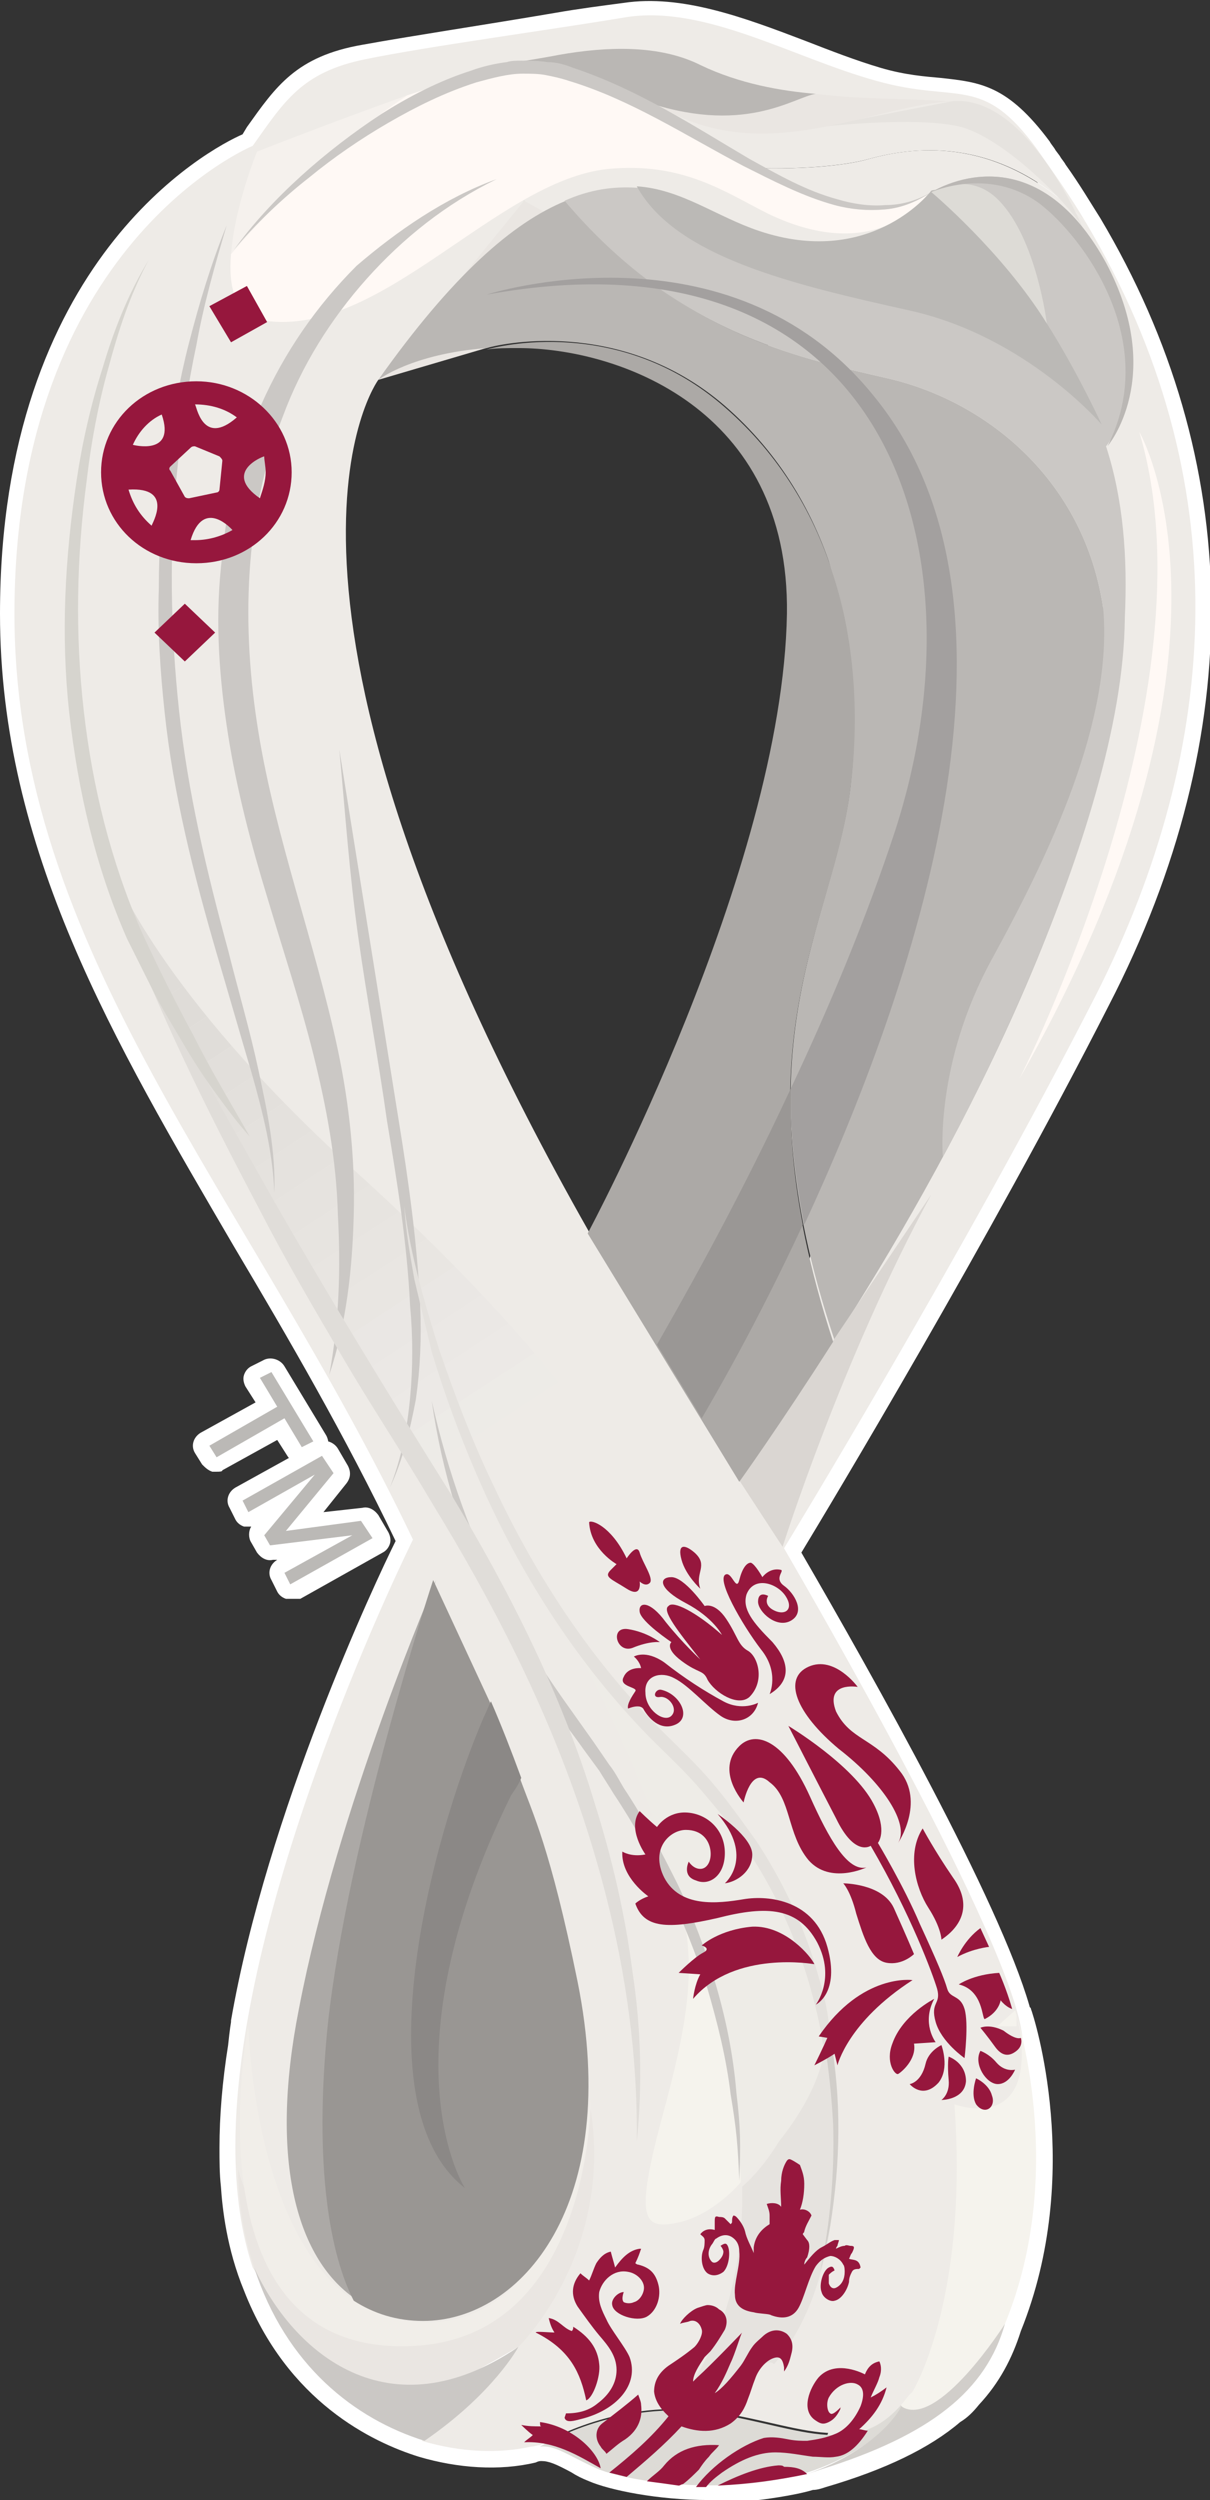 <?xml version="1.0" encoding="utf-8"?>
<!-- Generator: Adobe Illustrator 26.2.1, SVG Export Plug-In . SVG Version: 6.00 Build 0)  -->
<svg version="1.1" id="Layer_1" xmlns="http://www.w3.org/2000/svg" xmlns:xlink="http://www.w3.org/1999/xlink" x="0px" y="0px"
	 viewBox="0 0 83.8 173.1" enable-background="new 0 0 83.8 173.1" xml:space="preserve">
<rect x="0" y="0" width="83.8" height="173.1" fill="#333333" stroke="none"/>
<g>
	<g>
		<g>
			<g>
				<path fill="#FFFFFF" d="M49.1,173.1c-3.6,0-6.9-0.7-8.3-1.3c-0.5-0.2-0.9-0.4-1.2-0.6c-1.1-0.6-1.6-0.8-2.1-0.8
					c-0.1,0-0.2,0-0.4,0.1c-2.5,0.6-5.4,0.4-8.1-0.4c-3.2-1-9.1-3.8-12.1-11.5c-1.2-2.9-1.5-5.7-1.6-7.2c-0.1-0.9-0.1-1.8-0.1-2.7
					c0-2.2,0.2-4.6,0.6-7.1c0.1-1,0.2-1.6,0.2-1.6c0,0,0-0.1,0-0.1c2.5-14.4,10-30.4,11.4-33.2c-3.5-7.3-7.4-14-11.2-20.4
					C7.9,72.1,0,58.8,0,42.5C0,18,14.5,10.3,16.8,9.3l0.3-0.5c2-2.8,3.4-4.9,8-5.7c3.3-0.6,8.6-1.4,13.3-2.2
					c1.7-0.3,3.3-0.5,4.8-0.7c4-0.6,8.3,1,12.5,2.6c1.8,0.7,3.6,1.4,5.3,1.9c1.7,0.5,3.1,0.6,4.2,0.7c2.7,0.3,4.6,0.5,7.5,4.4
					c0.1,0.2,0.3,0.4,0.4,0.6l0.3,0.4c0.1,0.2,0.3,0.4,0.4,0.6c1,1.4,1.7,2.6,2.4,3.7c10,16.8,10.3,35.7,0.6,54.5
					c-8.3,16.3-19.3,34.6-21.3,37.9c5.1,8.8,13.7,24.1,15.8,31.4c0,0.1,0.1,0.1,0.1,0.2c0.2,0.5,3.7,11.4-0.7,22.3
					c-0.6,1.9-1.5,3.6-2.9,5.1c-0.4,0.5-0.8,0.9-1.3,1.2c-2.1,1.8-5.2,3.3-9.3,4.5c-0.3,0.1-0.6,0.2-0.9,0.2
					c-1.3,0.4-3.7,0.7-3.8,0.7c-0.9,0.1-1.8,0.2-2.7,0.2C49.6,173.1,49.4,173.1,49.1,173.1z M37.6,168.3c1.1,0,1.9,0.4,3,1
					c0.3,0.2,0.7,0.4,1.2,0.6c0.8,0.4,3.9,1.2,7.9,1.1c0,0,0,0,0,0c0.9,0,1.7-0.1,2.5-0.2c0.6-0.1,2.4-0.3,3.3-0.6c0,0,0.1,0,0.1,0
					c0.3-0.1,0.5-0.1,0.8-0.2c3.8-1.2,6.6-2.5,8.6-4.2c0.4-0.3,0.7-0.6,1-0.9c1.2-1.3,2-2.7,2.5-4.3c0,0,0-0.1,0-0.1
					c3.9-9.5,1.2-19.2,0.7-20.8c0-0.1-0.1-0.1-0.1-0.2c-1.5-5.1-7.3-16.6-15.9-31.5l-0.1-0.2c-0.2-0.3-0.2-0.7,0-1
					c0.1-0.2,12.4-20.5,21.5-38.3c9.4-18.4,9.2-36.1-0.6-52.5c-0.6-1.1-1.4-2.2-2.3-3.6c-0.1-0.2-0.3-0.4-0.4-0.6l-0.3-0.4
					c-0.1-0.2-0.2-0.3-0.4-0.5c-2.3-3.1-3.4-3.3-5.9-3.5c-1.2-0.1-2.7-0.3-4.6-0.8c-1.8-0.5-3.7-1.2-5.5-1.9C51,3.2,47,1.6,43.5,2.2
					c-1.4,0.2-3.1,0.5-4.8,0.7C34,3.6,28.8,4.4,25.5,5.1c-3.7,0.7-4.7,2.2-6.6,4.9l-0.5,0.7c-0.1,0.2-0.3,0.3-0.5,0.4
					c-0.6,0.3-15.8,6.9-15.8,31.5c0,15.7,7.4,28.2,16,42.7c3.9,6.6,7.9,13.4,11.5,21c0.1,0.3,0.1,0.6,0,0.9
					c-0.1,0.2-8.8,17.7-11.5,33.3c0,0,0,0.1,0,0.1c0,0.2-0.1,0.7-0.2,1.3c-0.4,2.5-0.6,4.8-0.6,6.8c0,0.8,0,1.6,0.1,2.6
					c0.1,1.4,0.3,4,1.4,6.6c2.7,7,7.9,9.4,10.7,10.3c2.4,0.7,4.9,0.9,7,0.4c0.2-0.1,0.5-0.1,0.7-0.1
					C37.4,168.4,37.5,168.3,37.6,168.3z M33.1,165.1c-0.4,0-0.8-0.2-0.9-0.6c-0.3-0.5-0.1-1.1,0.4-1.4l0.2-0.1c0,0,0.1,0,0.1,0
					c0.7-0.3,1.5-0.7,2.2-1.2c0.1-0.1,0.2-0.1,0.2-0.2c0,0,0,0,0,0c0,0,0,0,0,0c0.5-0.3,1.1-0.2,1.5,0.3c0.3,0.5,0.2,1.1-0.3,1.4
					c0,0,0,0,0,0l0,0c0,0,0,0,0,0c-0.1,0.1-0.2,0.1-0.3,0.2c-0.9,0.6-1.8,1.1-2.6,1.4C33.4,165.1,33.3,165.1,33.1,165.1z"/>
			</g>
		</g>
		<g>
			<g>
				<path fill="#FFFFFF" d="M15,101.9c-0.1,0-0.2,0-0.3,0c-0.3-0.1-0.5-0.3-0.7-0.5l-0.5-0.8c-0.3-0.5-0.1-1.1,0.4-1.4l3.8-2.1
					l-0.7-1.1c-0.1-0.2-0.2-0.5-0.1-0.8c0.1-0.3,0.3-0.5,0.5-0.6l0.8-0.4c0.5-0.3,1.2-0.1,1.5,0.4l2.9,4.8c0.1,0.2,0.2,0.5,0.1,0.8
					c-0.1,0.3-0.3,0.5-0.5,0.6l-0.8,0.4c-0.5,0.3-1.2,0.1-1.5-0.4l-0.7-1.1l-3.8,2.1C15.4,101.9,15.2,101.9,15,101.9z"/>
			</g>
		</g>
		<g>
			<g>
				<path fill="#FFFFFF" d="M20.1,110.7c-0.1,0-0.2,0-0.3,0c-0.3-0.1-0.5-0.3-0.6-0.5l-0.4-0.8c-0.3-0.5-0.1-1.1,0.4-1.4l0,0l-0.3,0
					c-0.4,0.1-0.8-0.1-1.1-0.5l-0.4-0.7c-0.2-0.3-0.2-0.8,0-1.1c-0.2,0-0.4,0-0.5,0c-0.3-0.1-0.5-0.3-0.6-0.5l-0.4-0.8
					c-0.3-0.5-0.1-1.1,0.4-1.4l5.6-3.1c0.5-0.3,1.2-0.1,1.5,0.4l0.7,1.2c0.2,0.4,0.2,0.8-0.1,1.2l-1.6,2l2.7-0.3
					c0.4-0.1,0.8,0.1,1.1,0.5l0.7,1.2c0.1,0.2,0.2,0.5,0.1,0.8c-0.1,0.3-0.3,0.5-0.5,0.6l-5.7,3.2C20.5,110.7,20.3,110.7,20.1,110.7
					z"/>
			</g>
		</g>
		<g>
			<g>
				<path fill="#EAE6E2" d="M26.2,26.3c0,0,3.8-8.1,10.1-12.4c6.3-4.3,11.8-1.2,15.7,1c3.8,2.2,7.8,1.5,7.8,1.5"/>
			</g>
		</g>
		<g>
			<g>
				<g>
					<path fill="none" d="M36.3,13.9L26.2,26.3c0,0-10.7,14.3,14.6,59l10.5,17.2l12.6-40.6L52.9,23.2L36.3,13.9z"/>
				</g>
			</g>
			<g>
				<g>
					<path fill="#DDDBD6" d="M48.7,167c-6.3-0.7-11.1,2.3-11.3,2.4c1.1-0.1,1.9,0.6,3.9,1.5c1.3,0.6,5.9,1.6,11.1,1
						c0,0,2.4-0.3,3.5-0.7c5.8-1.9,7.2-5.4,7.2-5.4s0-0.1,0.1-0.2c-0.1,0.1-0.2,0.2-0.3,0.3C59.2,170.7,55.1,167.8,48.7,167z"/>
				</g>
			</g>
			<g>
				<g>
					<g>
						<path fill="none" d="M36.3,13.9L26.2,26.3c0,0-10.7,14.3,14.6,59l10.5,17.2l12.6-40.6L52.9,23.2L36.3,13.9z"/>
					</g>
				</g>
				<g>
					<g>
						<path fill="#EEEBE7" d="M41.3,9.6C47,12.1,56.7,12,60.2,11c3.3-0.9,9.2-1.6,15,4.4c-1-1.7-2.2-3.4-3.4-5.1
							C68,5.1,66.4,7.2,60.7,5.6C54.9,4,48.8,0.3,43.3,1.2c-5.4,0.9-13.6,2-18,2.9c-4.4,0.9-5.6,2.9-7.8,6l0,1.6
							C17.5,11.7,35.5,7.1,41.3,9.6z"/>
					</g>
				</g>
				<g>
					<g>
						<path fill="#EEEBE7" d="M75.2,15.4c-5.9-6-11.7-5.3-15-4.4c-3.4,1-13.1,1.1-18.9-1.4c-5.8-2.5-23.8,2.1-23.8,2.1l0-1.6
							c0,0-16.5,6.8-16.5,32.4c0,23.3,16.1,40,27.6,64.1c0,0-12.3,24.7-12.3,42c0,3.2,0.4,6,1.2,8.4c3.1,5,9.3,11.6,18.3,5.5
							c0,0-1.7,3.2-6.6,6.5c2.7,0.8,5.3,0.9,7.6,0.4c0.2,0,0.4-0.1,0.6-0.1c0.2-0.1,5-3.1,11.3-2.4c6.4,0.7,10.5,3.7,14.3-1.1
							c0.1-0.1,0.2-0.2,0.3-0.3c0.7-1.2,3.8-7.6,2.9-19.9c0,0,5.3,1.9,4.6-4.6c-0.7-6.6-14.6-30.5-16.5-33.8
							c0,0,12.4-20.3,21.6-38.3C84.6,51.7,85.8,33.2,75.2,15.4z M51.3,102.5L40.8,85.3c-25.3-44.6-14.6-59-14.6-59l10.1-12.4
							l16.7,9.3l10.9,38.7L51.3,102.5z"/>
					</g>
				</g>
				<g>
					<g>
						<path fill="#EAE6E2" d="M35.9,162.5c0,0,6.6-6.4,5-16.5c0,0-0.3,15.3-11,15.3c-10.7,0-13.4-11.1-13.4-11.1
							c0-0.3-0.6,15.7,13.4,15.7"/>
					</g>
				</g>
				<g>
					<g>
						<path fill="#F1EEE9" d="M40.9,145.3c0,0,0.1,16.1-11.8,17.1c-16.5,1.3-11.9-22.2-11.9-22.2s0.4,20.6,12.4,20.6
							C39.5,160.7,40.9,145.3,40.9,145.3"/>
					</g>
				</g>
			</g>
			<g>
				<g>
					<defs>
						<path id="SVGID_1_" d="M7.9,60.4c0,0,3,8.2,16.5,20.5c13.5,12.2,17.5,19.3,17.5,19.3l-9.8,6.4c0,0-14.7-22.9-19.2-33
							C8.4,63.5,7.9,60.4,7.9,60.4z"/>
					</defs>
					<clipPath id="SVGID_00000169522881419817511940000004226789230582400671_">
						<use xlink:href="#SVGID_1_"  overflow="visible"/>
					</clipPath>
					<g clip-path="url(#SVGID_00000169522881419817511940000004226789230582400671_)">
						<polygon fill-rule="evenodd" clip-rule="evenodd" fill="#DFDCD8" points="17.1,60.4 19.5,63.8 7.9,71.4 7.9,60.4 						"/>
					</g>
					<g clip-path="url(#SVGID_00000169522881419817511940000004226789230582400671_)">
						<polygon fill-rule="evenodd" clip-rule="evenodd" fill="#DFDCD8" points="19.5,63.8 21,66 7.9,74.6 7.9,71.4 						"/>
					</g>
					<g clip-path="url(#SVGID_00000169522881419817511940000004226789230582400671_)">
						<polygon fill-rule="evenodd" clip-rule="evenodd" fill="#E0DDD9" points="21,66 22.5,68.2 9.2,76.9 7.9,75 7.9,74.6 						"/>
					</g>
					<g clip-path="url(#SVGID_00000169522881419817511940000004226789230582400671_)">
						<polygon fill-rule="evenodd" clip-rule="evenodd" fill="#E2DFDB" points="22.5,68.2 24,70.3 10.7,79 9.2,76.9 						"/>
					</g>
					<g clip-path="url(#SVGID_00000169522881419817511940000004226789230582400671_)">
						<polygon fill-rule="evenodd" clip-rule="evenodd" fill="#E3E0DC" points="24,70.3 25.6,72.5 12.2,81.2 10.7,79 						"/>
					</g>
					<g clip-path="url(#SVGID_00000169522881419817511940000004226789230582400671_)">
						<polygon fill-rule="evenodd" clip-rule="evenodd" fill="#E4E1DD" points="25.6,72.5 27.1,74.7 13.8,83.4 12.2,81.2 						"/>
					</g>
					<g clip-path="url(#SVGID_00000169522881419817511940000004226789230582400671_)">
						<polygon fill-rule="evenodd" clip-rule="evenodd" fill="#E5E2DE" points="27.1,74.7 28.6,76.9 15.3,85.6 13.8,83.4 						"/>
					</g>
					<g clip-path="url(#SVGID_00000169522881419817511940000004226789230582400671_)">
						<polygon fill-rule="evenodd" clip-rule="evenodd" fill="#E6E3DF" points="28.6,76.9 30.1,79.1 16.8,87.8 15.3,85.6 						"/>
					</g>
					<g clip-path="url(#SVGID_00000169522881419817511940000004226789230582400671_)">
						<polygon fill-rule="evenodd" clip-rule="evenodd" fill="#E7E4E0" points="30.1,79.1 31.7,81.3 18.3,89.9 16.8,87.8 						"/>
					</g>
					<g clip-path="url(#SVGID_00000169522881419817511940000004226789230582400671_)">
						<polygon fill-rule="evenodd" clip-rule="evenodd" fill="#E8E5E1" points="31.7,81.3 33.2,83.4 19.8,92.1 18.3,89.9 						"/>
					</g>
					<g clip-path="url(#SVGID_00000169522881419817511940000004226789230582400671_)">
						<polygon fill-rule="evenodd" clip-rule="evenodd" fill="#E9E6E2" points="33.2,83.4 34.7,85.6 21.4,94.3 19.8,92.1 						"/>
					</g>
					<g clip-path="url(#SVGID_00000169522881419817511940000004226789230582400671_)">
						<polygon fill-rule="evenodd" clip-rule="evenodd" fill="#EAE7E4" points="34.7,85.6 36.2,87.8 22.9,96.5 21.4,94.3 						"/>
					</g>
					<g clip-path="url(#SVGID_00000169522881419817511940000004226789230582400671_)">
						<polygon fill-rule="evenodd" clip-rule="evenodd" fill="#EBE8E5" points="36.2,87.8 37.7,90 24.4,98.7 22.9,96.5 						"/>
					</g>
					<g clip-path="url(#SVGID_00000169522881419817511940000004226789230582400671_)">
						<polygon fill-rule="evenodd" clip-rule="evenodd" fill="#ECE9E6" points="37.7,90 39.3,92.2 25.9,100.9 24.4,98.7 						"/>
					</g>
					<g clip-path="url(#SVGID_00000169522881419817511940000004226789230582400671_)">
						<polygon fill-rule="evenodd" clip-rule="evenodd" fill="#EDEBE7" points="39.3,92.2 40.8,94.3 27.5,103 25.9,100.9 						"/>
					</g>
					<g clip-path="url(#SVGID_00000169522881419817511940000004226789230582400671_)">
						<polygon fill-rule="evenodd" clip-rule="evenodd" fill="#EEEBE7" points="40.8,94.3 41.9,95.9 41.9,96.8 29,105.2 27.5,103 
													"/>
					</g>
					<g clip-path="url(#SVGID_00000169522881419817511940000004226789230582400671_)">
						<polygon fill-rule="evenodd" clip-rule="evenodd" fill="#EEEBE7" points="30,106.6 29,105.2 41.9,96.8 41.9,106.6 						"/>
					</g>
				</g>
			</g>
		</g>
		<g>
			<g>
				<path fill-rule="evenodd" clip-rule="evenodd" fill="#E6E3DF" d="M51.4,151.4c0,0,6.1-4.9,4.9-15.2c0,0,4.9,18.8-2.7,27.5
					c0,0-0.5-0.8-2.2,1.6c-1.6,2.4-4.1,0.5-4.1,0.5S51.6,161,51.4,151.4z"/>
			</g>
		</g>
		<g>
			<g>
				<path fill="#D1CECA" d="M57.1,141.4c0.3,1.9,0.5,3.8,0.6,5.7c0.1,3.4-0.2,6.8-0.9,10.2c0.3-1.1,0.5-2.2,0.7-3.2
					c0.7-4.3,0.8-8.7,0-13.1L57.1,141.4z"/>
			</g>
		</g>
		<g>
			<g>
				<path fill="#F5F1ED" d="M28.2,6.6c-5.6,2-10.4,3.9-10.4,3.9s-1.6,3.9-1.8,7.2C19.4,13.5,23.6,9.7,28.2,6.6z"/>
			</g>
		</g>
		<g>
			<g>
				<path fill="#FFF9F5" d="M50.9,10.9C46.5,8.8,40.3,2.7,33,5c-1.6,0.5-3.2,1.1-4.8,1.6c-4.6,3.1-8.7,6.9-12.2,11
					c-0.2,2.3,0.3,4.3,2.3,4.6c8.1,1.2,16.1-9.7,23.8-10.5c5.2-0.5,8.1,1.6,11.1,3.1c7.7,3.7,11-1.3,11-1.3
					C59.4,16.2,55.2,13.1,50.9,10.9z"/>
			</g>
		</g>
		<g>
			<g>
				<g>
					<path fill="#BAB7B4" d="M76.4,42.1c-1.3-8.8-8-14.3-14.9-15.9C55,24.7,46.8,23,39.2,13.9c-3.7,1.5-7.9,5.2-13,12.4
						c0,0,2.3-1.8,7.5-2.2c0.6-0.2,9.2-2.3,16.5,4c7.6,6.6,9.8,16.7,8.7,26.4c-1.2,9.7-8,17.7-1.1,38.3
						c7.6-11.8,19.1-32.5,20.1-50.1L76.4,42.1z"/>
				</g>
			</g>
		</g>
		<g>
			<g>
				<path fill="#CBC8C5" d="M77.9,42.8c0.2-4.2-0.1-8.2-1.3-11.9c0,0,4.1-4.8-0.1-12.7c-3.9-7.3-9.2-6.5-12-4.9
					c0,0-4.2,5.4-11.9,2.8c-3-1-5.4-2.9-8.5-3.1c-1.6-0.1-3.2,0.1-5,0.9C46.8,23,55,24.7,61.5,26.2c6.9,1.6,13.6,7.1,14.9,15.9
					c0.7,7.8-3.7,17-7.7,24.3c-4,7.3-3.4,13.7-3.4,13.7S77.8,57.7,77.9,42.8z"/>
			</g>
		</g>
		<g>
			<g>
				<path fill="#BBB9B6" d="M76.3,29.4c0,0-1.7-3.7-3.8-7L69,15.5l-3.7-2.5c-0.2,0.2-0.5,0.1-0.8,0.2c0,0,0,0,0,0
					c-0.3,0.4-4.4,5.3-11.9,2.8c-3-1-5.4-2.9-8.5-3.1c2.7,4.9,10.8,6.8,18.9,8.6S76.3,29.4,76.3,29.4z"/>
			</g>
		</g>
		<g>
			<g>
				<path fill="#E6E3DF" d="M56.7,8.8c0,0,6.8-0.8,9.9,0c3.1,0.9,7.4,5.3,8.4,7c0,0-3.8-9.2-9-8.8"/>
			</g>
		</g>
		<g>
			<g>
				<path fill="#DAD6D2" d="M54.2,107.1c0,0,4.1-13,10.3-24.4l-13.3,19.8L54.2,107.1z"/>
			</g>
		</g>
		<g>
			<g>
				<path fill="#EEECE7" d="M51.3,151.1c0,0,6.8-5.9,5.8-11.5c-0.9-5.6-0.7-6.8-5.2-12.3c-4.4-5.5-13.3-15.5-13.3-15.5
					s3.7,6.1,6.6,13.9l-0.8,0.8C44.4,126.4,51,136.4,51.3,151.1z"/>
			</g>
		</g>
		<g>
			<g>
				<path fill="#F5F3ED" d="M51.3,151.1c0,0-1.9,2.3-4.4,2.8c-2.4,0.5-2.9-0.3-1.1-7.1c1.9-6.9,2.4-10.5,1.4-14.8
					C46.3,127.6,51,139.8,51.3,151.1z"/>
			</g>
		</g>
		<g>
			<g>
				<g>
					<path fill="#EAE6E2" d="M56.5,6.5c0,0-9,1.4-11.7,0.4c0.4,0.2,0.9,0.5,1.3,0.7c7.1,3.9,14.3-0.3,19.9-0.6C65.9,7,65.7,7,65.5,7
						C62.6,6.8,59.7,6.9,56.5,6.5"/>
				</g>
			</g>
		</g>
		<g>
			<g>
				<g>
					<path fill="#CBC8C5" d="M34.4,12.4c-3.5,1.7-6.5,4.1-9,6.9c-2.5,2.8-4.5,6-5.8,9.5c-2.7,6.9-2.9,14.6-1.7,21.9
						c1.2,7.4,3.9,14.5,5.5,22c0.8,3.8,1.2,7.6,1.1,11.4c-0.1,3.8-0.5,7.5-1.7,11.1c0.7-3.7,0.8-7.4,0.6-11.1
						c-0.1-3.8-0.8-7.5-1.7-11.1c-0.9-3.6-2.1-7.2-3.2-10.9c-1.1-3.6-2.1-7.4-2.7-11.2c-0.6-3.8-0.9-7.7-0.5-11.6
						c0.2-1.9,0.4-3.9,0.9-5.8c0.5-1.9,1.1-3.8,1.9-5.5c1.6-3.6,3.8-6.8,6.6-9.6C27.5,16,30.8,13.7,34.4,12.4"/>
				</g>
			</g>
			<g>
				<g>
					<path fill="#CBC8C5" d="M27,103c0.8-2,1.2-4.1,1.4-6.2c0.2-2.1,0.2-4.3,0-6.4c-0.2-4.3-0.9-8.6-1.6-12.8
						c-0.6-4.3-1.4-8.5-2-12.8c-0.6-4.3-0.9-8.6-1.3-12.9l4.1,25.6c0.7,4.3,1.3,8.6,1.5,12.9c0.1,2.2,0,4.4-0.3,6.5
						C28.4,99,27.9,101.1,27,103"/>
				</g>
			</g>
			<g>
				<g>
					<path fill="#CBC8C5" d="M15.7,15.6c-0.8,2.7-1.6,5.5-2.1,8.3c-0.6,2.8-1,5.6-1.3,8.4c-0.6,5.6-0.5,11.3,0.1,16.9
						c0.6,5.6,1.9,11.1,3.4,16.6c0.7,2.8,1.5,5.5,2.1,8.3c0.6,2.8,1.2,5.6,1.1,8.5c-0.1-2.8-0.8-5.6-1.6-8.4
						c-0.8-2.7-1.6-5.5-2.4-8.2c-1.6-5.5-3-11-3.6-16.7c-0.3-2.8-0.5-5.7-0.4-8.6c0-2.9,0.2-5.7,0.5-8.6c0.4-2.8,0.9-5.7,1.6-8.4
						C13.8,21,14.6,18.3,15.7,15.6"/>
				</g>
			</g>
			<g>
				<g>
					<path fill="#CBC8C5" d="M29.9,97c1.1,4.9,2.8,9.7,5.1,14.1c1.1,2.2,2.5,4.4,3.9,6.4l2.2,3.1l1.1,1.6c0.4,0.5,0.7,1.1,1,1.6
						c1.4,2.1,2.6,4.4,3.7,6.6c1.1,2.3,2,4.7,2.7,7.1c0.7,2.4,1.2,4.9,1.4,7.4c0.3,2.5,0.3,3.6,0.2,6.1c-0.1-2.5-0.2-3.6-0.6-6
						c-0.3-2.5-0.9-4.9-1.6-7.3c-0.8-2.4-1.7-4.7-2.8-7c-1.1-2.2-2.3-4.4-3.7-6.5c-0.3-0.5-0.7-1.1-1-1.6l-1.1-1.5
						c-0.7-1-1.5-2-2.2-3.1c-1.4-2.1-2.7-4.3-3.9-6.6C32.1,106.8,30.6,101.9,29.9,97"/>
				</g>
			</g>
			<g>
				<g>
					<path fill="#E4E1DD" d="M56.7,136.9c-0.9-3.3-2.4-6.5-4.3-9.4c-1-1.4-2-2.8-3.1-4.1c-1.1-1.3-2.4-2.5-3.6-3.7
						c-4.8-4.8-8.6-10.6-11.5-16.8c-1.5-3.1-2.7-6.3-3.8-9.5c-1-3.2-2-6.6-2.4-9.9c0.1,1.7,0.4,3.4,0.7,5.1c0.4,1.7,0.8,3.3,1.2,5
						c1,3.3,2.2,6.5,3.6,9.6c2.8,6.2,6.6,12.1,11.5,17.1c1.2,1.2,2.5,2.4,3.6,3.7c1.1,1.3,2.2,2.6,3.1,4c1.9,2.8,3.3,5.9,4.3,9.2
						c0.4,1.4,0.8,2.9,1,4.4l0.5-0.5C57.4,139.5,57.1,138.2,56.7,136.9z"/>
				</g>
			</g>
			<g>
				<g>
					<path fill="#E0DDD9" d="M44.1,148.3c0.1-7.9-1.4-15.6-3.9-23c-2.5-7.4-6.1-14.4-10.2-21.1c-2-3.4-4.2-6.7-6.2-10.1
						c-2-3.4-4-6.8-5.8-10.3c-3.7-7-7.2-14-9.9-21.5c1.6,3.6,3.4,7.1,5.2,10.6c1.8,3.5,3.8,6.9,5.7,10.3c3.9,6.8,8,13.5,12.2,20.2
						c4.1,6.8,7.7,13.9,10,21.5c1.2,3.8,2.1,7.7,2.6,11.6C44.4,140.4,44.5,144.4,44.1,148.3"/>
				</g>
			</g>
			<g>
				<g>
					<path fill="#D6D4CE" d="M10.3,18c-1.3,2.4-2.1,4.9-2.8,7.5C6.8,28,6.3,30.7,6,33.3c-0.7,5.3-0.8,10.6-0.2,15.9
						c0.6,5.3,1.9,10.5,4,15.3c1.1,2.4,2.3,4.8,3.6,7.2c1.2,2.4,2.6,4.7,3.9,7c-0.9-1-1.7-2.1-2.5-3.2c-0.8-1.1-1.5-2.2-2.2-3.4
						c-0.7-1.2-1.4-2.3-2-3.5c-0.6-1.2-1.2-2.4-1.8-3.6c-2.2-5-3.4-10.3-4-15.6c-0.6-5.4-0.3-10.8,0.5-16.1c0.4-2.7,1-5.3,1.8-7.8
						C7.9,22.8,8.9,20.3,10.3,18"/>
				</g>
			</g>
		</g>
		<g>
			<g>
				<path fill="#F5F3ED" d="M70.3,139.2c0,0,3.7,11-0.7,21.7c-4.4,10.7-10.2,6.3-7.5-1.2c2.7-7.5,3.8-16.6,3.8-16.6"/>
			</g>
		</g>
		<g>
			<g>
				<path fill="#EEEBE7" d="M70.7,141.1c0-0.5-0.2-1-0.3-1.6v0.8h-6.6c0.6,4.4,0.9,8.8-0.3,13.2c-0.1,1-0.3,2.1-0.7,3.1
					c-0.2,0.5-0.5,0.9-1,1.2c-1.2,2.8-2.5,5.5-3.6,8.3c-0.3,0.8-0.6,1.7-0.9,2.5c2.1,0.1,3.9-0.4,5.6-2.7c0.1-0.1,0.2-0.2,0.3-0.3
					c0.7-1.2,3.8-7.6,2.9-19.9C66.1,145.7,71.4,147.7,70.7,141.1z"/>
			</g>
		</g>
		<g>
			<g>
				<g>
					<path fill="#ACA9A6" d="M58.9,54.6c1.2-9.7-1.1-19.8-8.7-26.4c-7.3-6.4-15.8-4.2-16.5-4c0.7-0.1,1.4-0.1,2.2-0.1
						c6.8,0,18.8,4.1,18.6,18.4c-0.3,17.8-13.8,42.9-13.8,42.9l10.5,17.2c0,0,2.8-3.9,6.5-9.7C50.9,72.1,57.7,64.3,58.9,54.6z"/>
				</g>
			</g>
		</g>
		<g>
			<g>
				<path fill-rule="evenodd" clip-rule="evenodd" fill="#D1CECA" d="M55.9,171.3c0.3-0.1,0.6-0.2,0.9-0.3
					c7.7-2.4,11.5-5.5,12.8-10.1c0,0-4.7,7.4-7.2,5.7C62.5,166.6,61,169.5,55.9,171.3z"/>
			</g>
		</g>
		<g>
			<g>
				<g>
					<path fill-rule="evenodd" clip-rule="evenodd" fill="#CBC8C5" d="M35.9,162.5c-9,6.1-15.6,0.4-18.3-5.5c2.2,6.8,7,10.5,11.8,12
						C34.2,165.7,35.9,162.5,35.9,162.5z"/>
				</g>
			</g>
		</g>
		<g>
			<g>
				<g>
					<path fill="#9A9795" d="M54.8,75.3c-4,8.6-8,15.5-9.3,17.8l3.1,5.1c0.7-1.2,3.7-6.3,7-13.4C54.9,81.2,54.7,78.1,54.8,75.3z"/>
				</g>
			</g>
			<g>
				<g>
					<path fill="#A3A09F" d="M60.5,27.4C50.5,15,33.7,20.4,33.7,20.4C61.2,15.4,68.4,37.7,62,57.5c-2,6.1-4.6,12.3-7.2,17.8
						c-0.1,2.8,0.2,5.9,0.9,9.5C63.2,68.6,72.5,42,60.5,27.4z"/>
				</g>
			</g>
		</g>
		<g>
			<g>
				<path fill-rule="evenodd" clip-rule="evenodd" fill="none" stroke="#000000" stroke-width="0.195" d="M51.3,102.5"/>
			</g>
		</g>
		<g>
			<g>
				<path fill-rule="evenodd" clip-rule="evenodd" fill="none" stroke="#000000" stroke-width="0.195" d="M40.8,85.3"/>
			</g>
		</g>
		<g>
			<g>
				<g>
					<path fill="none" stroke="#00000B" stroke-width="0.195" d="M34,117.8"/>
				</g>
			</g>
			<g>
				<g>
					<g>
						<path fill="#ACA9A6" d="M22.9,140.2c1.3-12.9,7.3-30.8,7.3-30.8s-6.8,15.6-9.5,29.7c-2.1,10.6-0.1,17.5,4.1,20.2
							C23,156.3,21.8,150.1,22.9,140.2z"/>
					</g>
				</g>
				<g>
					<g>
						<path fill="#999693" d="M40,137.2c-1.9-9.3-3.1-11.6-4-14.1c-0.9-2.5-2.1-5.3-2.1-5.3v0l-3.9-8.4c0,0-5.9,17.9-7.3,30.8
							c-1,9.9,0.2,16,1.8,19.1c1.4,0.9,3,1.4,4.8,1.4C36.1,160.7,43.1,152.6,40,137.2z"/>
					</g>
				</g>
			</g>
			<g>
				<g>
					<path fill="#8B8886" d="M36.1,123.1c-0.7-1.9-1.4-3.7-2.1-5.3c-0.2,0.4-0.3,0.7-0.5,1.1c-3.7,8.6-8.5,27-1.3,32.6
						c0,0-5.8-8.9,3.2-27.2C35.6,124,35.9,123.6,36.1,123.1z"/>
				</g>
			</g>
		</g>
		<g>
			<g>
				<path fill="#DDDBD6" d="M64.5,13.3c0,0,4.9,4.1,8,9.1c0,0-0.7-5.8-3.3-8.5C67.1,11.7,64.5,13.3,64.5,13.3z"/>
			</g>
		</g>
		<g>
			<g>
				<polygon fill="#96173D" points="12.8,45.8 10.7,43.8 12.8,41.8 14.9,43.8 				"/>
			</g>
		</g>
		<g>
			<g>
				<polygon fill="#96173D" points="16,23.7 14.5,21.2 17.1,19.8 18.5,22.3 				"/>
			</g>
		</g>
		<g>
			<g>
				<path fill="#96173D" d="M7,32.7c0-3.5,2.9-6.3,6.6-6.3c3.6,0,6.6,2.8,6.6,6.3c0,3.5-2.9,6.3-6.6,6.3C9.9,39,7,36.2,7,32.7z
					 M16.4,28.9c-0.8-0.6-1.8-0.9-2.9-0.9C13.6,28,14,31,16.4,28.9z M8.9,33.9c0.3,1,0.8,1.8,1.6,2.5C10.5,36.3,12.1,33.7,8.9,33.9z
					 M18,34.5L18,34.5c0.2-0.6,0.4-1.2,0.4-1.8c0-0.4-0.1-0.8-0.1-1.1C18.2,31.6,15.4,32.7,18,34.5z M11.8,32.3
					c-0.1,0.1-0.1,0.2,0,0.3l1,1.8c0.1,0.1,0.2,0.1,0.3,0.1l1.9-0.4c0.1,0,0.2-0.1,0.2-0.2l0.2-2c0-0.1-0.1-0.2-0.2-0.3l-1.7-0.7
					c-0.1,0-0.2,0-0.3,0.1L11.8,32.3z M9.2,30.8c0,0,3,0.8,2-2.1C10.3,29.1,9.6,29.9,9.2,30.8z M16.1,36.7c0,0-2-2.3-2.9,0.7
					c0.1,0,0.2,0,0.3,0C14.5,37.4,15.4,37.1,16.1,36.7z"/>
			</g>
		</g>
		<g>
			<g>
				<path fill-rule="evenodd" clip-rule="evenodd" fill="#96173D" d="M43.4,107.9c0,0,0.7-1.1,0.9-0.4s1,1.8,0.7,2.1
					c-0.3,0.3-0.7-0.1-0.7-0.1s0.2,1.2-0.9,0.5c-1.1-0.7-1.6-0.8-1.1-1.3c0.3-0.3,0.4-0.4,0.4-0.4s-1.8-1-1.9-2.9
					C40.9,105.2,42.3,105.6,43.4,107.9z"/>
			</g>
		</g>
		<g>
			<g>
				<path fill-rule="evenodd" clip-rule="evenodd" fill="#96173D" d="M48.5,110c0,0-1-0.9-1.3-2c-0.3-1.1,0.2-1.1,0.9-0.5
					C49.1,108.4,48.1,108.9,48.5,110z"/>
			</g>
		</g>
		<g>
			<g>
				<path fill-rule="evenodd" clip-rule="evenodd" fill="#96173D" d="M51.8,114.3c-0.7-0.4-0.7-1-1.5-2.2c-0.8-1.2-1.5-0.9-1.5-0.9
					s-1.4-2-2.3-2c-0.9,0-0.9,0.8,1,1.8c1.9,1,2.5,2.2,2.5,2.2c-1.8-1.6-3.4-2.4-3.7-2c-0.5,0.3,0.7,1.8,2.2,3.7
					c0,0-1.2-1.1-2.4-2.6c-1.1-1.5-1.9-1.4-1.8-0.7c0.1,0.7,2.2,2.1,2.2,2.1s-0.5,0.4,0.7,1.3c1.2,0.9,1.5,0.6,1.8,1.3
					c0.5,0.9,2.1,1.9,2.9,1.2C53,116.4,52.5,114.7,51.8,114.3z"/>
			</g>
		</g>
		<g>
			<g>
				<path fill-rule="evenodd" clip-rule="evenodd" fill="#96173D" d="M53.3,117.3c0,0,0.7-1.5-0.6-3.1c-1.3-1.7-3.2-5-2.4-5.2
					c0.4-0.1,0.7,1.2,0.9,0.4c0.2-0.8,0.5-1.2,0.8-1.2c0.3,0.1,0.8,1,0.8,1s0.5-0.7,1.3-0.5c0.2,0.1-0.5,0.6,0.2,1.1
					c0.7,0.5,1.5,1.8,0.5,2.4c-1,0.6-2.3-0.6-2.3-1.3c0-0.8,0.7-0.4,0.7-0.4s-0.4,0.6,0.4,1c0.8,0.4,1.4-0.1,0.8-1
					c-0.6-0.9-2.2-1.4-2.7-0.1c-0.3,1,0.4,1.9,1.8,3.3C54.7,115.1,54.8,116.4,53.3,117.3z"/>
			</g>
		</g>
		<g>
			<g>
				<path fill-rule="evenodd" clip-rule="evenodd" fill="#96173D" d="M59.4,116.8c0,0-1.6-2.2-3.4-1.4c-1.8,0.8-0.9,3.2,2.1,5.7
					c3.1,2.4,4.9,5.2,4.1,6.5c0,0,1.9-2.8,0.1-5c-1.8-2.3-3.4-2.1-4.4-4.1C57.1,116.4,59.4,116.8,59.4,116.8z"/>
			</g>
		</g>
		<g>
			<g>
				<path fill-rule="evenodd" clip-rule="evenodd" fill="#96173D" d="M51.5,124.8c0,0-2-2.2-0.3-3.9c1.1-1.1,3.1-0.5,4.9,3.5
					c1.3,2.9,2.6,5.2,3.9,4.9c0,0-2.5,1.2-4-0.5c-1.5-1.8-1.2-4.3-2.7-5.4C52,122.2,51.5,124.8,51.5,124.8z"/>
			</g>
		</g>
		<g>
			<g>
				<path fill-rule="evenodd" clip-rule="evenodd" fill="#96173D" d="M54.6,119.5c0,0,4.5,2.7,5.9,5.4c1,1.9,0.3,2.7,0.3,2.7
					s1.8,3,2.9,5.6c1.2,2.6,1.7,3.8,1.9,4.5c0.2,0.7,0.9,0.4,1.2,1.4c0.3,1,0,3.4,0,3.4s-1.6-1.1-2-2.5c-0.4-1.4,0.4-1.2,0.1-2.3
					c-0.3-1-1.8-5.1-4.6-9.9c0,0-1.1,0.8-2.4-1.9C56.6,123.4,54.6,119.5,54.6,119.5z"/>
			</g>
		</g>
		<g>
			<g>
				<path fill-rule="evenodd" clip-rule="evenodd" fill="#96173D" d="M65.2,134.3c0,0,0-0.8-0.9-2.2c-0.9-1.4-1.5-3.8-0.4-5.5
					c0,0,0.8,1.5,2.1,3.4C67.3,131.8,66.7,133.3,65.2,134.3z"/>
			</g>
		</g>
		<g>
			<g>
				<path fill-rule="evenodd" clip-rule="evenodd" fill="#96173D" d="M63.2,137.1c0,0-3.5-0.5-6.5,3.9l0.6,0.1c0,0-0.4,0.9-0.9,1.9
					c0,0,0.8-0.4,1.4-0.8L58,143C58,143,58.7,140,63.2,137.1z"/>
			</g>
		</g>
		<g>
			<g>
				<path fill-rule="evenodd" clip-rule="evenodd" fill="#96173D" d="M64.7,138.4c0,0-2.2,1.1-2.9,3.1c-0.5,1.3,0.2,2.2,0.4,2.1
					c0.2-0.1,1.3-1,1.1-2.1l1.5-0.1C64.8,141.4,63.8,140.1,64.7,138.4z"/>
			</g>
		</g>
		<g>
			<g>
				<path fill-rule="evenodd" clip-rule="evenodd" fill="#96173D" d="M65.2,141.6c0,0-0.9,0.4-1.1,1.3c-0.3,1.3-1.1,1.4-1.1,1.4
					s0.9,1.1,2-0.1C65.8,143.2,65.2,141.6,65.2,141.6z"/>
			</g>
		</g>
		<g>
			<g>
				<path fill-rule="evenodd" clip-rule="evenodd" fill="#96173D" d="M65.7,142.4c0,0,1.2,0.4,1.2,1.7c-0.1,1.3-1.7,1.3-1.7,1.3
					s0.6-0.4,0.5-1.4C65.6,142.9,65.7,142.4,65.7,142.4z"/>
			</g>
		</g>
		<g>
			<g>
				<path fill-rule="evenodd" clip-rule="evenodd" fill="#96173D" d="M67.6,143.9c0,0,0.9,0.4,1.1,1.2c0.3,0.8-0.5,1.4-1.1,0.6
					C67.2,145,67.6,143.9,67.6,143.9z"/>
			</g>
		</g>
		<g>
			<g>
				<path fill-rule="evenodd" clip-rule="evenodd" fill="#96173D" d="M58.4,130.4c0,0,2.7,0,3.5,1.7c0.9,2,1.4,3.2,1.4,3.2
					s-0.8,0.8-1.9,0.6s-1.6-1.8-2.1-3.4C58.9,130.9,58.4,130.4,58.4,130.4z"/>
			</g>
		</g>
		<g>
			<g>
				<path fill-rule="evenodd" clip-rule="evenodd" fill="#96173D" d="M47,136.6c0,0,1.1-1.1,1.7-1.4c0.6-0.3-0.1-0.5-0.1-0.5
					s1.2-1.1,3.5-1.3c2.3-0.1,4.1,2.1,4.3,2.6c0,0-5.5-1-8.4,2.4c0,0,0.1-1,0.5-1.7L47,136.6z"/>
			</g>
		</g>
		<g>
			<g>
				<path fill-rule="evenodd" clip-rule="evenodd" fill="#96173D" d="M49.7,125.6c0,0,2.4,1.6,2.4,2.8c0,1.2-1.1,1.9-1.9,2
					C50.2,130.4,52.3,128.6,49.7,125.6z"/>
			</g>
		</g>
		<g>
			<g>
				<path fill-rule="evenodd" clip-rule="evenodd" fill="#96173D" d="M45.7,113.7c0,0-0.9-0.7-2.2-0.9c-1.3-0.2-0.8,1.7,0.3,1.3
					C45,113.6,45.7,113.7,45.7,113.7z"/>
			</g>
		</g>
		<g>
			<g>
				<path fill-rule="evenodd" clip-rule="evenodd" fill="#96173D" d="M47.7,128.9c0,0,0.3,0.5,0.8,0.5c0.5,0,0.8-0.6,0.7-1.3
					c-0.1-0.7-0.6-1.4-1.7-1.4c-1.1,0-2.5,1.3-1.5,3.3c1.1,2.1,3.7,1.8,5.5,1.5c1.8-0.3,4.9,0.1,5.8,3.3c0.9,3.2-0.8,4-0.8,4
					s1.4-1.8,0.1-4.3c-1.3-2.4-3.4-2.6-6.9-1.7c-3.5,0.8-5.1,0.7-5.7-1c0,0,0.3-0.3,0.9-0.5c0,0-1.9-1.3-1.8-3.1
					c0,0,0.6,0.4,1.6,0.2c0,0-1.3-1.8-0.4-3c0,0,0.6,0.6,1.2,1.1c0,0,0.7-1.1,2.1-1c1.4,0.1,2.6,1.2,2.6,2.8c0,1.6-1.1,2.3-2,1.9
					C47.2,129.9,47.7,128.9,47.7,128.9z"/>
			</g>
		</g>
		<g>
			<g>
				<path fill-rule="evenodd" clip-rule="evenodd" fill="#96173D" d="M43.9,114.7c0,0,0.4,0.3,0.5,0.8c0,0-0.9-0.1-1.2,0.6
					c-0.4,0.7,1,0.7,0.8,1c-0.2,0.3-0.6,0.9-0.5,1.2c0,0,0.9-0.4,1.1,0.1c0.3,0.5,1.1,1.5,2.2,1c1.1-0.5,0.3-2.1-1-2.4
					c-0.4-0.1-0.7,0.6-0.1,0.5c0.6-0.1,1.3,0.8,0.8,1.3c-0.5,0.5-1.8-0.4-1.8-1.6c-0.1-1.2,1.1-1.5,2-1c1,0.5,2.2,1.9,3.2,2.6
					c1,0.7,2.3,0.3,2.6-0.9c0,0-1.1,0.6-2.4-0.1c-1.3-0.7-2.7-1.6-4.1-2.7C44.7,114.2,43.9,114.7,43.9,114.7z"/>
			</g>
		</g>
		<g>
			<g>
				<path fill-rule="evenodd" clip-rule="evenodd" fill="#96173D" d="M67.9,142c0,0,0.6,0.2,1.1,0.8c0.6,0.7,1.3,0.5,1.3,0.5
					s-0.4,1-1.2,1C68.3,144.3,67.4,142.9,67.9,142z"/>
			</g>
		</g>
		<g>
			<g>
				<path fill-rule="evenodd" clip-rule="evenodd" fill="#96173D" d="M67.9,140.4c0,0,0.5,0.6,1,1.3c0.5,0.7,1,0.7,1.5,0.3
					c0.5-0.4,0.3-0.9,0.3-0.9s-0.3,0.2-1.2-0.5C68.5,140.1,67.9,140.4,67.9,140.4z"/>
			</g>
		</g>
		<g>
			<g>
				<path fill-rule="evenodd" clip-rule="evenodd" fill="#96173D" d="M66.4,137.4c0,0,1-0.7,2.8-0.8c0,0,0.5,1.1,0.9,2.5
					c0,0-0.4-0.1-0.8-0.6c0,0-0.1,0.8-1.1,1.3C68,139.8,68.1,137.8,66.4,137.4z"/>
			</g>
		</g>
		<g>
			<g>
				<path fill-rule="evenodd" clip-rule="evenodd" fill="#96173D" d="M66.3,135.5c0,0,0.5-1.2,1.6-2l0.6,1.3
					C68.5,134.8,67.4,134.9,66.3,135.5z"/>
			</g>
		</g>
		<g>
			<g>
				<g>
					<path fill="#BAB7B4" d="M48.5,4.5c-2.8-1.4-6.4-1.3-9.8-0.7c-1,0.2-3.5,0.6-3.5,0.6s5,1.2,9.1,2.5C51.5,9.5,55,6.7,56.5,6.5
						C54.1,6.3,51.2,5.8,48.5,4.5"/>
				</g>
			</g>
			<g>
				<g>
					<path fill="#CBC8C5" d="M16.2,17.3c1.4-1.7,3.4-3.6,5.2-5c1.7-1.4,3.6-2.7,5.5-3.8c1.9-1.1,3.9-2.1,6.1-2.8
						c1.1-0.3,2.2-0.6,3.2-0.6c0.5,0,1.1,0,1.6,0.1c0.5,0.1,1,0.2,1.6,0.4c4.3,1.3,8.1,3.8,12.1,5.9c2,1,4.1,2.1,6.3,2.7
						c1.1,0.3,2.3,0.4,3.5,0.3c1.2-0.1,2.3-0.6,3.2-1.2c-1,0.6-2.1,0.9-3.2,0.9c-1.1,0.1-2.3-0.1-3.3-0.4c-2.2-0.6-4.1-1.7-6.1-2.8
						C48,8.7,44.2,6.2,39.7,4.7c-0.5-0.2-1.1-0.4-1.8-0.4c-0.6-0.1-1.2-0.1-1.8-0.1c-0.3,0-0.7,0-1,0.1c-0.8,0.1-1.7,0.3-2.5,0.6
						c-2.2,0.7-4.3,1.8-6.2,3C22.6,10.4,18.8,13.7,16.2,17.3"/>
				</g>
			</g>
		</g>
		<g>
			<g>
				<path fill="#FFF9F5" d="M78.9,29.9c0,0,8.7,14.9-8.3,44.8C70.6,74.7,84.3,47.9,78.9,29.9z"/>
			</g>
		</g>
		<g>
			<defs>
				<path id="SVGID_00000013876657829989103940000007064286530784271028_" d="M53.9,170.7c-1.3,0.1-2.8,0.7-4.2,1.4
					c2.2-0.1,4.3-0.4,6.2-0.8c-0.4-0.4-0.9-0.5-1.6-0.5C54.2,170.7,54.1,170.7,53.9,170.7 M46,170.7c-0.3,0.4-0.8,0.7-1.2,1.1
					c0.8,0.1,1.5,0.2,2.2,0.3c0.1,0,0.2-0.1,0.3-0.1c0.4-0.3,0.8-0.7,1.1-1c0.2-0.3,0.4-0.6,0.7-0.9c0.2-0.3,0.5-0.5,0.7-0.8
					C48.2,169.2,46.9,169.6,46,170.7 M37.5,168c-0.5,0-0.9,0-1.4-0.1c0,0,0.5,0.5,0.8,0.7c-0.2,0.2-0.4,0.3-0.6,0.5
					c2.1-0.1,3.7,0.9,5.3,1.8c-0.2-1.2-2-2.9-4.2-3.2C37.4,167.9,37.4,168,37.5,168 M41.7,167.8L41.7,167.8
					c-0.5,0.4-0.5,1.1-0.1,1.6c0.1,0.2,0.3,0.3,0.4,0.5c0.5-0.4,0.8-0.7,1.3-1c1-0.7,1.2-1.6,1.1-2.4c0-0.2-0.1-0.4-0.2-0.7
					C43.4,166.5,42.6,167.1,41.7,167.8 M59.9,164.4c0,0-2-1.1-3.2,0.2c-0.6,0.7-1.3,2.3-0.2,3c0.3,0.2,0.5,0.3,0.9,0.1
					c0.4-0.2,0.6-0.5,0.8-0.9c0-0.1,0-0.1,0.1-0.2c-0.1,0.1-0.1,0.1-0.1,0.1c-0.4,0.4-0.6,0.5-0.7,0.4c-0.2-0.1-0.3-0.7-0.1-1.1
					c0.5-0.9,1.5-1.2,2-0.9c0.4,0.2,0.5,0.7,0.2,1.5c-0.4,0.9-1,1.6-1.7,1.9c-0.7,0.3-1.3,0.4-2,0.5c-0.4,0-0.8,0-1.3-0.1
					c-0.5-0.1-1.1-0.2-1.7-0.1c-1.6,0.5-3.6,1.9-4.7,3.4c0.2,0,0.4,0,0.7,0c0.3-0.4,0.7-0.7,1.1-1c1.3-0.9,2.5-1.4,3.7-1.4
					c0.9,0,1.8,0.2,2.6,0.3c0.5,0,1.1,0.1,1.6,0c0.8-0.1,1.5-0.7,2.2-1.8c-0.2,0-0.4-0.1-0.6-0.1c0.9-0.8,1.6-1.7,1.9-2.9
					c-0.4,0.3-0.7,0.5-1.1,0.7c0.2-0.5,0.5-1,0.6-1.4c0.2-0.5,0.1-0.9,0-1.1C60.4,163.6,60.1,163.9,59.9,164.4 M38.4,161.5
					c-0.4,0-1.3-0.1-1.3,0c2.4,1.2,3.1,2.8,3.5,4.7c0.5-0.2,1-1.7,0.9-2.5c-0.1-1.1-0.7-1.9-1.8-2.6c0,0.1,0,0.2-0.1,0.3
					c-0.6-0.2-0.9-0.8-1.6-0.9C38.1,160.9,38.2,161.2,38.4,161.5 M48.3,159.8c-0.5,0.2-1.1,0.8-1.2,1.1c0.2-0.1,0.5-0.1,0.7-0.2
					c0.4-0.1,0.7,0.2,0.8,0.6c0.1,0.3-0.2,0.9-0.5,1.2c-0.6,0.5-1.2,0.9-1.8,1.3c-0.7,0.5-1,1.1-1,1.8c0.1,0.9,0.8,1.5,1,1.7
					c-1.2,1.5-2.6,2.7-4.1,3.9c0.4,0.1,0.8,0.2,1.2,0.3c1.3-1.1,2.6-2.2,3.8-3.5c1.1,0.4,2.3,0.5,3.4-0.2c0.7-0.5,1-1.1,1.2-1.7
					c0.2-0.5,0.3-0.9,0.5-1.4c0.2-0.6,0.7-1.2,1.2-1.4c0.5-0.2,0.7,0,0.8,0.6c0,0.1,0,0.2,0,0.3c0.3-0.4,0.4-0.8,0.5-1.2
					c0.2-0.7,0-1.1-0.3-1.4c-0.4-0.3-1-0.4-1.6,0.1c-0.2,0.2-0.6,0.5-0.8,0.8c-0.3,0.4-0.5,0.9-0.8,1.3c-0.7,0.9-1.3,1.6-1.8,1.9
					c0.5-0.7,0.8-1.4,1.1-2.1c0.3-0.6,0.7-2,0.8-2.1c-0.1,0.1-2.1,2.2-3.1,3.1c-0.1,0.1-0.2,0.2-0.3,0.3c0-0.5,0.4-1.1,0.8-1.7
					c0.1-0.1,0.3-0.3,0.4-0.4c0.4-0.5,0.7-1,1-1.5c0.3-0.7,0-1.2-0.4-1.4c-0.2-0.2-0.5-0.3-0.8-0.3
					C48.9,159.6,48.6,159.7,48.3,159.8 M42.6,157c-0.1-0.4-0.2-0.7-0.3-1.1c-0.5,0.1-0.8,0.5-1,0.8c-0.2,0.4-0.3,0.8-0.5,1.2
					c-0.2-0.2-0.4-0.3-0.6-0.5c-0.6,0.7-0.7,1.5-0.2,2.3c0.5,0.7,1,1.4,1.5,2c0.6,0.7,1.2,1.4,1.2,2.4c0,0.9-0.5,1.7-1.3,2.3
					c-0.6,0.5-1.3,0.7-2.2,0.7c0,0-0.1,0.3-0.1,0.3c0.1,0.4,0.7,0.2,1.1,0.1c2.5-0.6,4.1-2.4,3.4-4.3c-0.3-0.7-1.3-1.9-1.6-2.6
					c-0.3-0.6-0.6-1.2-0.5-1.9c0.2-0.8,1-1.6,2-1.4c0.6,0.1,1.1,0.6,1.1,1.1c0,0.4-0.3,0.9-0.7,1c-0.2,0.1-0.5,0.1-0.7,0
					c-0.2-0.2,0-0.7,0-0.7c-0.4,0-0.9,0.5-0.8,0.9c0.1,0.7,1.7,1.2,2.4,0.8c0.7-0.4,1-1.4,0.8-2.2c-0.2-0.8-0.6-1.2-1.4-1.4
					c-0.1,0-0.2-0.1-0.2-0.1c0.2-0.4,0.3-0.7,0.4-1c0,0-0.1,0-0.1,0C43.6,155.8,43.1,156.3,42.6,157 M54.7,149.5
					c-0.1,0-0.1,0-0.2,0.1c-0.2,0.3-0.4,0.8-0.4,1.4c-0.1,0.6,0,1.2,0,1.8c-0.2-0.3-0.7-0.3-1-0.2c0.1,0.3,0.2,0.5,0.2,0.8
					c0,0.2,0,0.4,0,0.6c-0.5,0.3-1,0.8-1.1,1.6c0,0.1,0,0.3,0,0.4c-0.2-0.5-0.5-1-0.6-1.5c-0.1-0.4-0.4-0.8-0.6-1
					c-0.1-0.1-0.2-0.1-0.2-0.1c-0.1,0.1-0.1,0.3-0.1,0.4c0,0.1,0,0.1-0.1,0.2c-0.2-0.2-0.3-0.3-0.4-0.4c-0.1-0.1-0.3-0.1-0.4-0.1
					c-0.3-0.1-0.3,0-0.3,0.4c0,0.1,0,0.3,0,0.5c-0.7-0.2-1,0.3-1,0.3c0.1,0.1,0.3,0.2,0.3,0.4c0,0.2,0,0.5-0.1,0.7
					c-0.2,0.5-0.1,1.3,0.3,1.6c0.3,0.2,0.7,0.2,1.1-0.1c0.4-0.4,0.5-1.4,0.3-1.8c-0.1-0.2-0.2-0.2-0.5,0c0.1,0.1,0.2,0.3,0.2,0.4
					c0,0.2-0.1,0.4-0.3,0.6c-0.2,0.2-0.4,0.2-0.5,0.1c-0.3-0.3-0.3-0.8,0-1.2c0.1-0.1,0.2-0.4,0.3-0.4c0.4-0.3,0.8-0.3,1.1-0.1
					c0.3,0.2,0.5,0.5,0.5,1c0.1,0.9-0.4,2.2-0.3,3c0,0.8,0.6,1.1,1.3,1.2c0.3,0.1,1.1,0.1,1.2,0.2c0.8,0.3,1.5,0.2,1.9-0.5
					c0.4-0.7,0.7-2.1,1.2-2.9c0.3-0.4,0.6-0.6,1-0.7c0.3,0,0.7,0.2,0.9,0.6c0.1,0.1,0.1,0.4,0.1,0.5c0,0.5-0.2,0.9-0.6,1.1
					c-0.2,0.1-0.4,0-0.5-0.3c0-0.2,0-0.5,0-0.6c0.1-0.1,0.2-0.2,0.4-0.3c-0.1-0.3-0.2-0.3-0.4-0.2c-0.4,0.2-0.7,1.2-0.5,1.7
					c0.1,0.4,0.6,0.7,0.9,0.6c0.5-0.1,0.9-0.8,1-1.3c0-0.3,0.1-0.5,0.2-0.7c0.1-0.2,0.3-0.2,0.5-0.2c0,0,0,0,0.1-0.1
					c-0.1-0.6-0.5-0.5-0.8-0.6c0.1-0.2,0.1-0.3,0.2-0.4c0.2-0.4,0.2-0.5-0.1-0.5c-0.1,0-0.3-0.1-0.4,0c-0.2,0-0.4,0.1-0.6,0.2
					c0-0.1,0.1-0.2,0.1-0.2c0-0.1,0.1-0.3,0.1-0.4c0,0-0.1,0-0.1,0c-0.1,0-0.1,0-0.2,0c-0.3,0.1-0.5,0.3-0.9,0.5
					c-0.4,0.2-0.8,0.7-1.2,1.2c0-0.2,0.1-0.4,0.2-0.5c0.2-0.6,0.2-1,0-1.2l-0.3-0.4c0-0.1,0.1-0.1,0.1-0.2c0.1-0.4,0.3-0.7,0.5-1.1
					c-0.1-0.3-0.5-0.5-0.8-0.4c0.2-0.5,0.3-1.1,0.3-1.8c0-0.6-0.2-1-0.3-1.3C54.8,149.5,54.7,149.5,54.7,149.5z"/>
			</defs>
			<use xlink:href="#SVGID_00000013876657829989103940000007064286530784271028_"  overflow="visible" fill="#96173D"/>
			<clipPath id="SVGID_00000066475237923083515650000012181212456363815811_">
				<use xlink:href="#SVGID_00000013876657829989103940000007064286530784271028_"  overflow="visible"/>
			</clipPath>
		</g>
		<g>
			<g>
				<path fill="#BAB7B4" d="M64.5,13.3c0,0,4-1.8,7.5,0.8c3,2.3,8.4,9.5,4.7,16.8c0,0,4.1-4.8-0.1-12.7
					C72.6,10.9,67.4,11.7,64.5,13.3"/>
			</g>
		</g>
		<g>
			<g>
				<g>
					<polygon fill="#BBB9B6" points="18.8,95 18,95.4 19.2,97.4 14.5,100.1 15,100.9 19.7,98.2 20.9,100.2 21.7,99.8 					"/>
				</g>
			</g>
			<g>
				<g>
					<polygon fill="#BBB9B6" points="25,105.3 19.8,106 23.1,102 22.3,100.8 16.8,103.9 17.2,104.7 21.8,102.1 18.3,106.3 18.7,107 
						24.4,106.3 19.7,108.9 20.1,109.7 25.8,106.5 					"/>
				</g>
			</g>
		</g>
	</g>
</g>
</svg>
